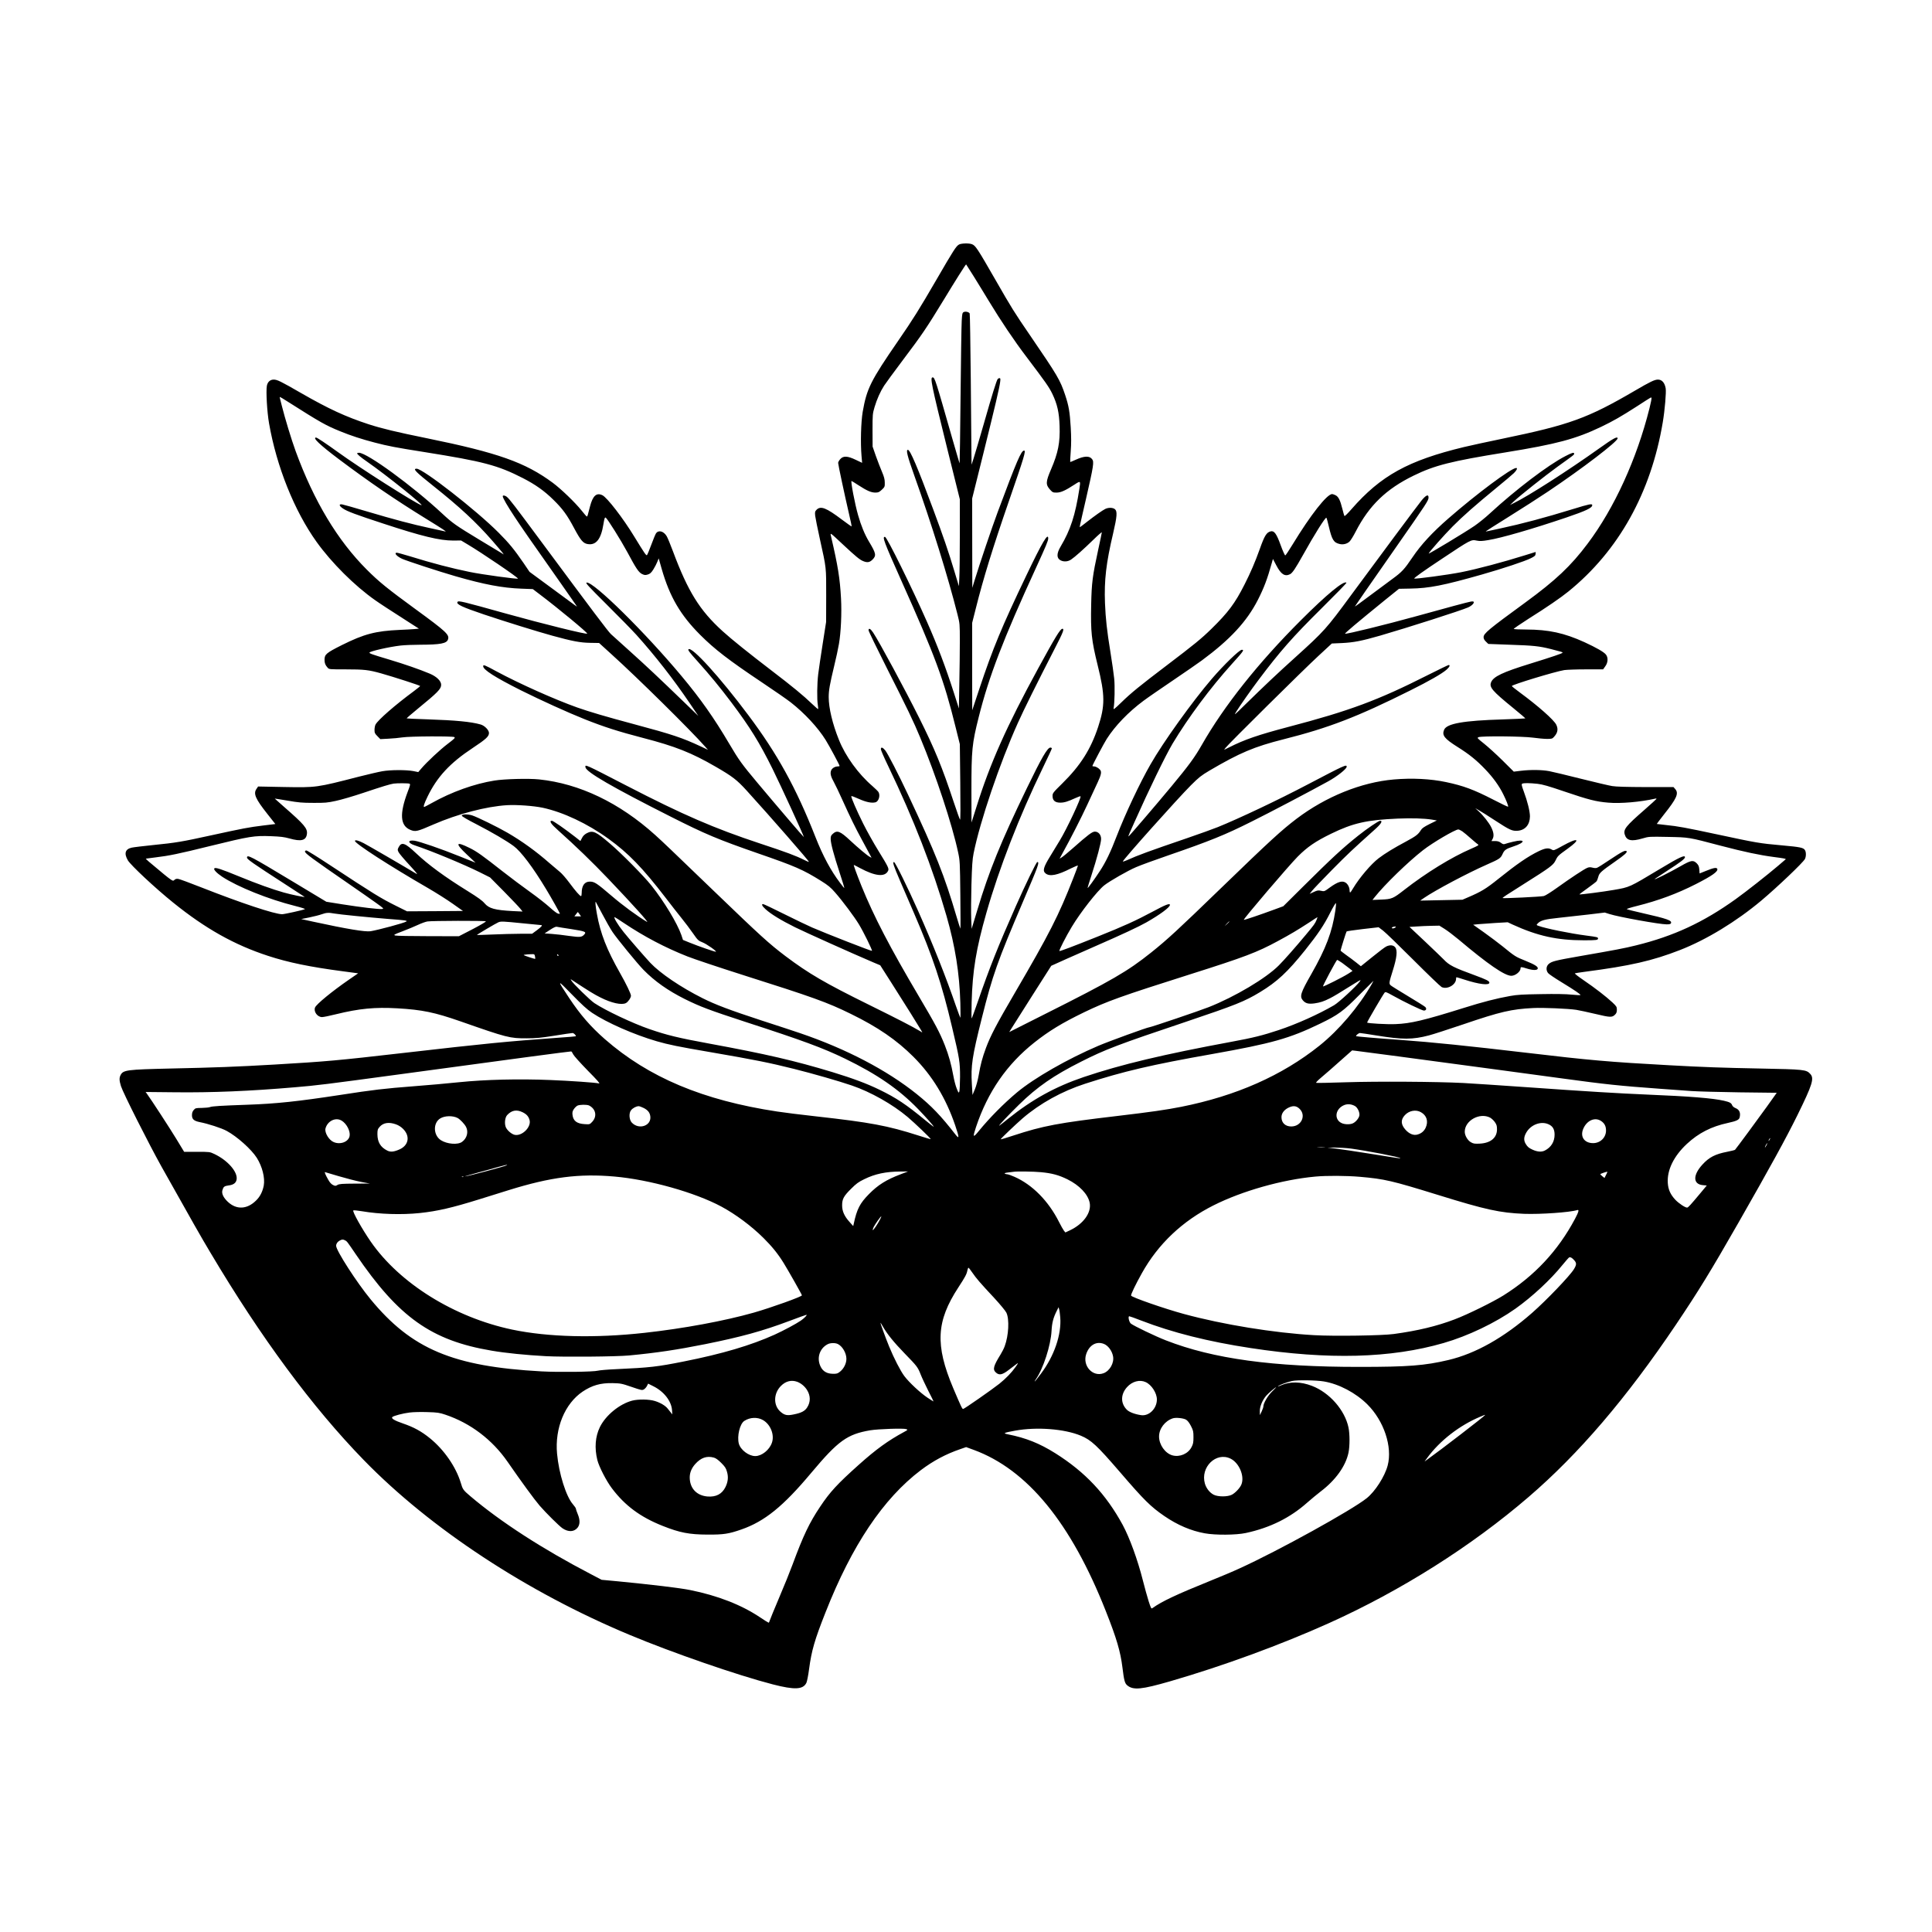 <?xml version="1.0" encoding="UTF-8" standalone="yes"?>
<svg version="1.0" xmlns="http://www.w3.org/2000/svg" width="2000pt" height="2000pt" viewBox="0 0 2667 2667" preserveAspectRatio="xMidYMid meet">
  <g transform="translate(0,2667) scale(0.1,-0.1)" fill="#000000" stroke="none">
    <path d="M13238 23294 c-38 -20 -77 -81 -307 -478 -244 -420 -325 -550 -536
-856 -376 -546 -430 -654 -486 -975 -24 -141 -32 -430 -16 -612 l8 -92 -87 41
c-114 55 -173 58 -215 10 -16 -18 -29 -41 -29 -52 0 -24 91 -449 149 -699 23
-96 39 -176 37 -178 -2 -2 -63 41 -135 95 -215 162 -291 192 -348 136 -23 -24
-25 -31 -20 -84 4 -31 33 -178 66 -326 90 -407 86 -375 86 -779 l-1 -360 -47
-300 c-26 -165 -54 -354 -62 -420 -16 -129 -19 -349 -5 -430 4 -27 6 -52 4
-54 -2 -3 -41 32 -87 75 -110 107 -275 243 -552 454 -316 242 -550 429 -680
547 -317 288 -478 547 -687 1107 -33 89 -71 180 -84 203 -42 72 -115 91 -149
39 -8 -12 -37 -81 -64 -155 -27 -73 -54 -138 -60 -144 -10 -10 -35 26 -176
257 -152 250 -375 540 -440 570 -81 39 -132 -8 -170 -154 -33 -130 -36 -140
-44 -140 -4 0 -37 37 -73 83 -89 111 -282 297 -398 383 -380 281 -756 414
-1735 614 -423 86 -626 135 -805 193 -318 104 -554 213 -935 432 -283 163
-328 185 -378 185 -47 0 -83 -32 -93 -85 -14 -74 3 -365 30 -518 104 -598 350
-1210 656 -1637 207 -289 527 -608 810 -806 76 -53 164 -111 509 -332 l94 -60
-64 -6 c-35 -3 -125 -8 -199 -11 -336 -15 -494 -57 -801 -210 -215 -108 -239
-128 -239 -203 0 -47 11 -74 43 -109 20 -23 25 -23 246 -23 260 0 319 -7 491
-55 177 -50 540 -167 540 -175 0 -3 -39 -35 -87 -71 -259 -191 -496 -398 -529
-461 -8 -15 -14 -48 -14 -74 0 -41 5 -51 40 -86 l40 -41 113 6 c61 3 148 11
192 18 101 16 692 19 717 4 15 -9 1 -23 -90 -92 -106 -80 -292 -254 -368 -344
l-40 -47 -69 14 c-97 18 -311 18 -426 -2 -52 -9 -197 -43 -324 -75 -590 -152
-586 -151 -1036 -143 l-356 7 -21 -31 c-48 -67 -17 -138 150 -349 l109 -138
-173 -21 c-195 -24 -263 -37 -713 -135 -400 -88 -489 -103 -800 -134 -137 -14
-271 -30 -297 -36 -90 -20 -108 -80 -53 -175 40 -68 379 -385 625 -583 444
-359 845 -584 1311 -736 278 -91 578 -153 1034 -213 l209 -28 -125 -86 c-235
-162 -453 -341 -470 -386 -22 -57 33 -132 97 -132 18 0 104 17 191 39 323 79
535 100 850 82 342 -20 512 -55 873 -181 639 -224 678 -234 910 -233 129 0
193 6 384 36 126 21 238 37 250 37 18 0 53 -36 44 -45 -2 -2 -104 -11 -228
-19 -734 -53 -1011 -80 -2150 -211 -916 -105 -1060 -118 -1775 -160 -537 -31
-832 -42 -1440 -55 -604 -14 -654 -20 -690 -90 -20 -39 -19 -75 5 -153 29 -93
382 -793 560 -1112 430 -766 545 -970 674 -1185 698 -1175 1408 -2135 2117
-2864 920 -946 2256 -1825 3675 -2416 589 -246 1486 -556 1974 -682 300 -77
416 -72 462 22 9 19 26 105 37 190 34 254 76 401 226 780 365 928 798 1573
1317 1966 171 129 345 222 547 291 l78 27 104 -38 c741 -272 1344 -1008 1825
-2228 149 -377 201 -554 229 -778 22 -180 32 -216 66 -245 83 -69 197 -58 592
56 729 211 1531 505 2197 805 990 446 1962 1060 2750 1738 695 597 1351 1364
2036 2381 311 463 473 726 862 1406 444 777 658 1168 814 1484 207 421 235
509 178 570 -56 60 -78 63 -695 75 -522 10 -775 19 -1250 45 -826 45 -1108 70
-1960 171 -816 96 -1321 148 -1755 179 -315 22 -604 47 -609 51 -9 9 34 44 53
44 12 0 117 -16 234 -35 354 -57 491 -57 717 2 55 14 268 83 475 153 513 175
666 210 965 225 136 7 483 -8 595 -25 36 -5 153 -31 261 -56 210 -50 233 -51
275 -9 18 18 24 35 24 67 0 39 -5 47 -61 100 -87 81 -242 201 -398 307 -78 53
-128 93 -120 95 8 3 68 12 134 21 628 82 936 152 1315 300 365 142 778 393
1125 684 223 188 573 521 601 573 18 35 18 98 -1 125 -22 32 -65 41 -311 63
-322 29 -348 34 -909 154 -426 91 -534 111 -695 127 -69 7 -127 14 -129 15 -1
1 44 61 100 132 174 218 206 289 156 348 l-25 29 -384 0 c-264 1 -408 5 -463
14 -44 7 -238 53 -431 101 -194 49 -391 96 -438 105 -103 19 -255 21 -390 5
l-99 -12 -156 155 c-86 85 -201 189 -255 232 -95 76 -98 79 -75 89 41 18 610
13 754 -7 65 -9 151 -17 190 -17 65 0 74 2 97 28 51 55 61 106 32 167 -31 66
-252 261 -501 444 -62 46 -113 86 -113 91 0 18 599 200 724 220 34 5 168 10
298 10 l238 0 30 42 c38 51 42 121 9 162 -28 36 -133 96 -296 171 -281 128
-495 174 -805 175 -92 0 -169 4 -172 8 -2 4 91 68 207 142 247 155 441 288
547 374 694 562 1141 1364 1304 2338 28 167 49 414 40 467 -14 79 -52 121
-107 121 -46 0 -108 -30 -318 -153 -652 -381 -901 -471 -1824 -662 -203 -42
-444 -94 -535 -116 -771 -186 -1148 -394 -1553 -857 -49 -57 -93 -100 -97 -95
-4 4 -17 49 -29 98 -30 121 -54 169 -95 189 -19 9 -39 16 -46 16 -72 0 -299
-290 -545 -694 -50 -82 -96 -151 -102 -153 -6 -2 -34 59 -63 139 -58 161 -90
205 -139 193 -57 -14 -85 -59 -151 -246 -64 -178 -126 -323 -210 -488 -131
-259 -225 -385 -457 -612 -139 -136 -233 -213 -623 -509 -360 -273 -489 -378
-619 -505 -99 -96 -113 -106 -108 -80 14 67 19 305 8 409 -6 61 -29 222 -51
358 -50 308 -67 465 -76 683 -12 315 15 551 113 965 54 232 59 303 24 331 -29
24 -90 25 -134 3 -41 -21 -139 -90 -247 -174 -47 -37 -90 -70 -96 -73 -14 -8
-20 -39 76 378 108 471 115 519 86 557 -36 48 -109 45 -225 -8 -41 -19 -76
-33 -77 -31 -2 2 1 67 7 146 8 105 8 193 0 333 -13 214 -27 296 -77 446 -70
208 -102 263 -484 822 -216 315 -254 376 -481 772 -248 432 -273 469 -322 487
-41 16 -147 13 -179 -5z m205 -441 c57 -93 151 -244 207 -338 164 -271 354
-554 521 -773 264 -349 310 -414 356 -509 68 -142 94 -257 100 -443 8 -229
-20 -371 -118 -599 -74 -172 -76 -211 -13 -281 34 -37 40 -40 89 -40 59 0 121
28 250 112 82 54 83 52 65 -61 -57 -366 -122 -565 -259 -796 -57 -96 -57 -161
0 -190 44 -23 101 -19 145 11 55 37 170 140 307 273 64 63 117 109 117 102 0
-6 -23 -116 -51 -244 -77 -355 -90 -452 -96 -754 -8 -376 4 -490 90 -838 102
-411 103 -555 6 -850 -102 -309 -244 -533 -496 -781 -129 -127 -133 -133 -133
-173 0 -61 35 -91 105 -91 57 0 103 14 208 62 37 17 70 29 73 26 15 -16 -191
-455 -288 -613 -30 -49 -90 -147 -132 -217 -93 -151 -106 -201 -61 -236 57
-45 163 -24 346 69 55 27 99 45 99 40 0 -6 -29 -83 -64 -173 -202 -517 -327
-763 -806 -1583 -256 -438 -337 -594 -399 -760 -51 -138 -75 -228 -101 -379
-13 -72 -34 -150 -53 -195 l-32 -76 -9 150 c-15 252 3 376 138 913 149 594
213 774 569 1608 215 503 230 544 196 544 -13 0 -163 -309 -294 -605 -244
-550 -365 -853 -531 -1334 -41 -118 -77 -217 -81 -220 -3 -3 -3 98 0 224 12
435 62 738 204 1235 177 619 452 1327 779 2001 68 141 124 261 124 267 0 7 -9
12 -20 12 -40 0 -120 -137 -326 -563 -357 -737 -522 -1143 -683 -1681 l-78
-258 -6 138 c-3 77 -2 288 3 469 8 268 13 350 30 435 88 440 361 1245 611
1800 79 177 262 545 512 1032 114 221 132 268 103 268 -29 0 -98 -114 -336
-550 -436 -800 -662 -1307 -851 -1910 l-68 -215 -1 441 c0 565 8 646 101 1016
140 559 339 1077 793 2065 137 299 166 369 166 400 0 87 -83 -53 -300 -507
-341 -713 -464 -1009 -651 -1570 l-98 -295 -1 603 0 603 51 202 c102 408 233
834 459 1487 208 601 235 690 207 690 -40 0 -99 -138 -363 -845 -84 -226 -247
-708 -323 -955 l-29 -95 -1 617 -1 616 154 619 c162 652 224 914 233 994 5 40
3 49 -9 49 -9 0 -20 -6 -25 -12 -17 -21 -76 -212 -192 -618 -61 -212 -124
-425 -140 -475 l-29 -90 -2 150 c-1 83 -5 548 -9 1035 -5 487 -11 893 -15 902
-10 21 -59 33 -84 19 -17 -9 -21 -25 -26 -123 -4 -62 -11 -529 -16 -1037 -5
-508 -11 -925 -13 -927 -1 -2 -49 160 -106 359 -227 795 -237 827 -266 827
-38 0 -20 -90 200 -979 l175 -704 0 -486 c0 -267 -3 -537 -7 -599 l-6 -114
-63 209 c-78 261 -156 488 -294 858 -215 578 -316 815 -347 815 -29 0 -8 -83
85 -345 243 -680 471 -1415 601 -1932 30 -119 31 -127 31 -361 0 -131 -3 -395
-7 -585 l-6 -347 -68 213 c-113 352 -226 652 -372 982 -206 468 -552 1168
-579 1173 -44 8 -16 -66 225 -605 466 -1040 587 -1367 747 -2015 l60 -241 6
-526 c4 -351 3 -523 -3 -516 -6 6 -45 116 -88 245 -159 481 -261 729 -476
1160 -201 402 -548 1044 -636 1178 -36 54 -63 67 -63 31 0 -12 114 -247 253
-523 283 -559 368 -735 461 -960 216 -518 441 -1201 522 -1581 25 -116 26
-135 31 -590 3 -258 3 -468 1 -465 -3 3 -27 77 -53 165 -167 567 -288 873
-670 1685 -130 277 -282 572 -316 613 -35 42 -59 48 -59 14 0 -12 45 -117 101
-232 354 -737 614 -1407 805 -2069 120 -418 179 -790 191 -1201 3 -115 3 -208
0 -205 -3 3 -29 73 -58 155 -137 399 -317 853 -526 1323 -145 325 -312 665
-330 670 -27 8 -10 -44 83 -260 53 -123 139 -322 191 -443 260 -602 385 -976
527 -1580 103 -434 109 -477 109 -680 -1 -99 -5 -191 -10 -204 -9 -22 -12 -19
-36 42 -15 36 -36 117 -47 179 -28 154 -63 281 -117 418 -70 177 -128 286
-358 675 -399 675 -621 1101 -793 1525 -65 162 -112 290 -105 290 3 0 42 -20
86 -44 209 -112 342 -126 386 -39 16 31 5 54 -133 278 -65 105 -159 273 -210
375 -91 183 -170 365 -164 380 2 4 48 -13 103 -38 100 -45 177 -61 229 -48 46
11 71 94 43 142 -7 11 -44 48 -82 81 -195 167 -374 413 -464 640 -89 220 -141
440 -141 589 0 95 15 178 76 432 25 101 54 237 65 301 28 162 40 427 29 629
-15 278 -43 450 -135 845 -16 71 -30 79 165 -103 176 -164 226 -205 273 -225
59 -25 92 -20 132 20 55 56 49 85 -50 250 -58 97 -108 218 -149 362 -44 151
-105 473 -91 473 3 0 45 -25 93 -57 120 -78 178 -103 235 -103 42 0 53 5 90
39 40 38 42 42 41 98 0 44 -9 80 -38 148 -22 50 -59 149 -85 220 l-45 130 -1
225 c0 219 1 228 28 320 33 110 78 212 132 296 21 32 138 193 261 356 267 354
326 442 564 832 152 251 300 486 307 486 0 0 48 -75 106 -167z m-9475 -1725
c460 -292 528 -330 727 -411 148 -61 300 -110 480 -157 186 -48 277 -66 681
-130 816 -130 1015 -182 1364 -361 168 -86 296 -176 420 -299 126 -123 191
-212 285 -390 89 -167 124 -209 185 -220 117 -21 187 65 220 275 13 79 19 97
32 89 24 -15 210 -313 297 -474 123 -230 157 -280 204 -304 34 -16 44 -17 79
-7 31 10 47 23 77 70 20 32 45 80 55 106 l19 47 42 -148 c110 -381 257 -634
531 -908 199 -199 392 -348 854 -657 168 -112 345 -235 395 -274 192 -150 376
-349 482 -519 54 -87 193 -346 193 -359 0 -4 -11 -7 -25 -7 -40 0 -82 -26 -93
-59 -14 -39 -3 -82 41 -161 20 -36 69 -139 110 -230 123 -271 179 -386 279
-570 52 -96 103 -190 112 -208 l17 -33 -28 15 c-31 16 -159 123 -266 223 -139
130 -180 146 -238 95 -28 -25 -32 -35 -32 -74 1 -62 41 -213 123 -463 38 -115
67 -211 65 -213 -2 -2 -28 29 -58 70 -130 172 -237 372 -340 633 -267 679
-525 1147 -927 1683 -393 526 -782 953 -826 909 -11 -10 16 -45 127 -168 167
-186 305 -353 464 -564 258 -343 389 -555 570 -920 106 -214 438 -936 432
-941 -3 -3 -390 450 -642 751 -217 259 -255 312 -390 541 -207 351 -394 617
-653 927 -504 605 -1220 1311 -1314 1295 -20 -4 23 -50 278 -304 166 -164 350
-353 410 -419 256 -285 509 -608 733 -939 l121 -179 -180 174 c-367 355 -541
518 -760 715 -124 111 -243 219 -266 240 -41 39 -247 312 -949 1259 -378 510
-450 605 -489 637 -23 19 -56 24 -56 8 0 -24 65 -136 168 -291 100 -151 201
-297 653 -939 91 -129 174 -248 185 -265 l19 -30 -49 35 c-27 19 -174 127
-327 241 l-279 205 -82 121 c-127 185 -201 276 -343 418 -308 310 -1046 885
-1134 885 -56 0 -17 -41 224 -233 371 -295 597 -504 827 -768 66 -76 127 -148
136 -160 l16 -23 -34 21 c-19 11 -152 92 -295 178 -334 202 -377 232 -521 366
-408 380 -1036 839 -1149 839 -14 0 -25 -4 -25 -8 0 -13 50 -55 140 -117 254
-176 807 -619 745 -598 -88 30 -851 515 -1150 732 -162 117 -288 201 -302 201
-54 0 52 -101 315 -299 424 -318 780 -561 1202 -821 240 -148 295 -184 265
-176 -11 3 -105 23 -210 46 -243 52 -493 118 -873 231 -167 50 -319 93 -338
96 -50 8 -45 -19 11 -57 56 -38 174 -83 563 -210 526 -173 771 -232 957 -232
l110 1 90 -54 c188 -111 695 -455 695 -472 0 -11 -495 56 -668 92 -245 50
-518 121 -820 215 -90 27 -172 50 -183 50 -46 0 -2 -51 74 -85 74 -32 511
-175 733 -239 399 -115 649 -162 909 -172 l160 -6 100 -76 c249 -188 661 -529
651 -539 -13 -13 -611 135 -1121 277 -609 170 -657 182 -670 160 -19 -31 63
-70 365 -172 292 -98 729 -234 947 -294 273 -75 383 -96 520 -98 l123 -2 177
-161 c349 -315 1085 -1041 1288 -1271 l38 -43 -99 47 c-255 119 -391 165 -914
305 -407 109 -625 174 -790 232 -310 110 -800 329 -1116 499 -166 90 -184 97
-184 71 0 -49 166 -154 520 -332 277 -138 649 -307 880 -399 266 -106 466
-170 804 -258 448 -116 672 -205 1007 -399 230 -133 292 -181 425 -327 338
-372 867 -978 860 -985 -2 -3 -31 9 -64 26 -116 58 -240 105 -607 226 -635
210 -1069 398 -1845 799 -585 302 -575 298 -568 254 9 -65 371 -275 1178 -682
479 -242 651 -314 1206 -507 514 -178 618 -223 868 -379 98 -61 133 -90 194
-160 102 -116 267 -337 329 -440 65 -107 188 -358 180 -366 -6 -6 -631 238
-827 323 -58 25 -230 108 -383 184 -153 77 -285 139 -293 139 -26 0 -14 -27
32 -69 73 -68 216 -155 409 -251 155 -76 794 -363 1083 -486 l93 -39 153 -240
c174 -272 396 -628 416 -664 l12 -24 -33 20 c-105 63 -293 160 -704 363 -608
300 -829 429 -1150 670 -230 174 -345 279 -990 900 -624 601 -695 669 -810
773 -494 446 -1046 710 -1604 768 -143 15 -480 6 -615 -16 -278 -44 -595 -158
-867 -311 -54 -30 -100 -54 -103 -54 -15 0 -2 44 44 139 132 275 311 468 626
676 184 122 224 159 224 207 0 40 -61 102 -115 117 -133 38 -345 58 -732 71
-157 5 -287 11 -289 13 -3 2 66 62 153 133 274 224 323 273 323 331 0 53 -63
114 -158 154 -141 59 -345 130 -562 195 -238 71 -270 83 -270 95 0 18 278 81
432 98 54 6 175 11 270 11 277 1 363 17 382 72 23 66 -21 107 -454 423 -382
279 -499 374 -665 540 -405 404 -731 947 -983 1635 -59 161 -149 458 -192 630
-11 47 -23 93 -26 103 -3 9 -3 17 1 17 3 0 50 -28 103 -62z m18802 -94 c-175
-700 -486 -1380 -854 -1869 -231 -308 -439 -504 -857 -810 -511 -373 -579
-429 -579 -481 0 -21 10 -40 33 -62 l32 -31 296 -11 c332 -11 405 -19 569 -60
155 -40 160 -41 160 -50 0 -9 -141 -57 -445 -151 -379 -117 -509 -178 -541
-256 -29 -69 14 -120 304 -356 95 -77 170 -142 168 -144 -2 -2 -143 -8 -312
-14 -541 -16 -773 -57 -809 -143 -32 -77 3 -122 187 -238 158 -99 259 -180
381 -308 108 -112 192 -229 249 -345 43 -86 73 -164 66 -171 -3 -3 -93 40
-199 95 -276 142 -417 194 -658 245 -211 45 -470 58 -721 36 -449 -39 -936
-236 -1340 -541 -209 -159 -366 -302 -1050 -964 -589 -570 -733 -703 -958
-883 -328 -262 -536 -383 -1484 -859 l-476 -240 25 41 c14 23 145 229 290 458
l265 416 211 95 c117 52 302 134 412 182 344 150 582 261 688 321 188 107 327
209 327 242 0 27 -59 4 -239 -93 -232 -124 -394 -198 -756 -343 -360 -144
-525 -206 -531 -200 -7 8 92 203 172 335 121 201 353 497 448 572 75 59 328
204 440 251 62 27 259 99 437 160 585 202 786 283 1159 470 240 119 822 425
1053 553 127 70 257 173 257 203 0 35 -27 23 -540 -246 -403 -212 -946 -469
-1240 -588 -69 -27 -258 -96 -420 -151 -538 -184 -680 -236 -832 -305 -32 -14
-58 -22 -58 -18 0 22 756 868 940 1052 110 110 141 134 255 202 419 246 617
330 1025 433 623 157 1020 310 1748 674 259 129 434 229 500 286 41 36 55 65
30 65 -7 0 -137 -63 -288 -139 -686 -347 -1077 -493 -1923 -715 -420 -111
-607 -175 -820 -283 l-69 -34 20 28 c34 47 1073 1076 1277 1264 l190 176 138
6 c166 8 276 30 530 103 379 110 1113 345 1213 389 51 23 88 60 77 78 -3 5
-22 6 -42 2 -37 -6 -335 -86 -741 -199 -438 -121 -969 -251 -992 -244 -10 4
169 154 555 468 l189 152 156 3 c259 4 458 43 992 195 284 81 589 182 670 223
54 26 66 37 68 60 2 15 2 27 -1 27 -2 0 -67 -20 -145 -45 -303 -95 -660 -190
-882 -234 -181 -36 -637 -97 -647 -87 -7 7 118 97 382 272 401 267 403 268
482 251 41 -8 73 -7 156 7 182 29 612 154 1076 311 276 94 361 134 361 172 0
23 -43 15 -262 -53 -398 -122 -701 -203 -1008 -269 -91 -19 -173 -37 -182 -39
-10 -2 -18 -3 -18 -1 0 2 143 93 318 202 174 108 418 265 542 348 474 318 960
689 960 734 0 32 -63 -2 -250 -136 -426 -304 -985 -663 -1185 -759 l-50 -25
55 52 c89 83 422 347 600 476 234 168 230 165 230 180 0 22 -29 15 -122 -34
-238 -122 -687 -464 -1043 -792 -60 -56 -155 -132 -210 -170 -130 -89 -638
-395 -633 -382 8 24 214 256 333 376 141 142 314 294 610 537 105 85 209 174
233 197 40 39 54 71 32 71 -67 0 -545 -356 -935 -696 -224 -195 -380 -364
-497 -538 -112 -166 -146 -202 -276 -297 -70 -51 -216 -160 -326 -242 -109
-82 -195 -144 -192 -138 18 29 193 281 556 801 436 625 460 661 460 702 0 49
-34 35 -95 -39 -56 -69 -603 -804 -970 -1303 -346 -471 -375 -503 -771 -861
-255 -230 -421 -387 -693 -653 -153 -151 -161 -157 -126 -101 54 87 205 302
309 440 296 394 468 590 869 987 193 191 348 350 344 354 -34 35 -271 -160
-627 -516 -592 -591 -1062 -1183 -1371 -1725 -98 -172 -180 -283 -418 -570
-219 -264 -577 -681 -591 -690 -6 -4 1 20 16 52 14 32 43 96 64 143 201 451
428 918 527 1085 217 361 520 769 819 1100 162 179 173 195 136 195 -33 0
-251 -211 -413 -400 -271 -316 -671 -874 -846 -1180 -147 -255 -349 -685 -465
-985 -89 -232 -152 -362 -234 -488 -76 -116 -165 -239 -170 -235 -2 2 21 78
51 169 77 237 135 455 135 508 0 58 -37 101 -86 101 -37 0 -95 -44 -303 -228
-68 -60 -137 -117 -154 -127 l-30 -18 32 59 c124 224 268 507 351 687 54 117
118 256 144 310 47 101 55 142 33 169 -20 25 -60 48 -84 48 -13 0 -23 3 -23 7
0 11 161 316 198 373 115 180 297 370 507 526 60 45 245 172 409 283 164 111
342 234 395 273 393 290 622 538 775 837 84 165 131 289 191 505 l17 60 47
-89 c64 -123 118 -158 190 -121 33 18 73 77 176 261 156 281 313 531 325 518
4 -4 20 -60 34 -123 43 -183 67 -221 151 -240 48 -11 102 3 135 35 15 15 54
77 85 138 185 359 420 587 800 772 291 142 516 199 1266 320 709 115 971 185
1326 355 162 78 274 142 493 283 213 138 194 127 198 111 2 -8 -11 -71 -28
-140z m-17118 -5182 c14 -6 12 -19 -24 -112 -115 -305 -104 -467 35 -525 72
-30 94 -25 321 74 334 145 729 249 1016 266 132 8 366 -9 490 -35 282 -60 622
-220 910 -429 276 -200 469 -399 790 -816 67 -88 164 -212 215 -275 51 -63
124 -160 162 -215 65 -93 73 -101 127 -122 58 -22 205 -125 188 -131 -11 -3
-241 76 -363 126 l-91 37 -22 67 c-57 163 -239 465 -413 683 -101 128 -420
451 -574 581 -195 167 -236 185 -319 142 -31 -17 -52 -37 -66 -66 l-22 -42
-68 54 c-152 118 -307 226 -326 226 -41 0 -13 -44 82 -128 246 -220 471 -437
699 -676 342 -359 573 -616 531 -591 -133 79 -337 229 -488 359 -206 176 -236
196 -300 196 -72 0 -112 -55 -112 -157 0 -24 -4 -43 -9 -43 -16 0 -75 68 -162
185 -45 61 -103 127 -128 147 -25 20 -93 78 -151 128 -180 158 -375 299 -575
415 -136 79 -418 217 -487 239 -66 20 -143 19 -143 -4 0 -9 78 -55 200 -117
220 -114 414 -227 517 -303 100 -74 265 -292 445 -591 69 -113 193 -334 193
-342 0 -2 -11 -2 -26 1 -14 2 -65 41 -114 86 -49 45 -171 141 -272 213 -101
72 -272 200 -379 284 -279 219 -355 274 -457 324 -193 96 -204 66 -34 -94
l117 -110 -225 90 c-252 102 -552 205 -620 214 -97 12 -92 -33 7 -65 224 -74
675 -261 898 -372 l140 -70 193 -195 c106 -108 207 -214 224 -236 l32 -40
-129 6 c-253 13 -335 36 -396 108 -30 36 -90 80 -232 168 -321 199 -543 362
-719 528 -145 137 -194 154 -233 81 -18 -35 -19 -38 -3 -71 9 -19 77 -99 150
-178 88 -95 121 -136 98 -122 -165 100 -670 393 -730 424 -71 37 -120 49 -120
31 0 -36 475 -343 1010 -652 107 -62 259 -158 338 -214 l143 -101 -386 -3
-386 -2 -147 73 c-219 109 -311 166 -925 570 -165 109 -307 197 -318 197 -10
0 -19 -6 -19 -14 0 -26 82 -86 640 -471 118 -81 269 -187 335 -234 116 -83
119 -86 87 -89 -47 -5 -281 23 -542 64 l-225 36 -470 283 c-580 349 -625 373
-625 326 0 -22 81 -79 510 -356 151 -98 279 -181 284 -185 10 -10 -183 30
-288 60 -150 42 -373 122 -611 220 -256 105 -330 129 -346 113 -15 -15 32 -65
109 -116 213 -140 641 -312 1006 -403 87 -22 143 -40 135 -44 -21 -12 -283
-70 -314 -70 -103 0 -566 154 -1115 370 -156 62 -299 114 -317 117 -24 4 -39
1 -53 -12 -19 -17 -21 -17 -57 7 -33 22 -104 80 -296 242 -26 22 -45 41 -44
43 2 1 64 9 138 18 179 21 316 49 744 155 559 137 611 146 850 137 128 -5 178
-11 250 -31 162 -46 230 -29 242 61 10 77 -35 130 -319 378 -69 61 -125 111
-125 111 1 1 81 -12 177 -28 148 -26 203 -31 355 -31 160 -1 195 2 310 27 72
15 243 65 380 111 268 90 372 121 420 128 50 7 199 6 217 -1z m15573 -2 c70
-8 153 -32 370 -106 335 -114 438 -140 606 -154 170 -15 441 9 647 55 15 4 21
2 17 -5 -4 -6 -77 -72 -163 -148 -259 -226 -295 -271 -273 -343 25 -83 92 -98
245 -53 88 26 90 26 350 21 296 -6 280 -3 731 -122 325 -85 533 -129 730 -155
148 -19 175 -25 164 -33 -2 -2 -49 -42 -104 -89 -153 -130 -435 -352 -585
-460 -448 -321 -855 -510 -1375 -638 -165 -41 -283 -63 -783 -150 -331 -58
-379 -70 -422 -106 -37 -31 -41 -87 -10 -126 10 -14 95 -71 187 -127 180 -110
268 -169 260 -178 -3 -2 -57 1 -121 7 -76 8 -222 11 -424 7 -255 -4 -327 -8
-427 -26 -185 -33 -377 -82 -640 -165 -549 -172 -732 -215 -940 -223 -120 -5
-381 10 -393 21 -4 5 224 395 243 415 11 11 28 5 106 -39 153 -86 409 -210
435 -210 32 0 42 27 18 50 -10 10 -118 77 -239 150 -121 73 -228 139 -237 148
-26 22 -23 41 28 202 57 181 68 281 34 323 -25 32 -72 36 -123 12 -18 -8 -104
-73 -191 -144 l-160 -129 -65 52 c-36 29 -100 76 -141 105 -41 29 -74 56 -74
59 5 27 77 258 83 264 3 4 104 19 224 33 l218 25 62 -47 c34 -26 222 -208 418
-404 196 -196 371 -364 389 -374 76 -39 200 30 200 113 0 12 3 22 7 22 3 0 54
-15 112 -34 197 -64 341 -81 341 -41 0 23 -38 42 -206 104 -285 104 -350 137
-424 216 -19 20 -134 130 -254 244 l-219 206 99 6 c54 4 147 8 206 9 l108 2
72 -45 c40 -25 127 -91 193 -146 404 -341 637 -501 728 -501 55 0 127 58 127
101 0 24 10 24 88 -1 80 -25 140 -26 149 -3 10 27 -35 56 -173 112 -133 53
-142 59 -315 200 -57 46 -171 131 -253 190 l-150 106 65 7 c35 3 142 11 238
17 l174 10 66 -31 c345 -158 615 -218 986 -218 170 0 195 3 195 25 0 18 -14
21 -160 40 -220 28 -573 100 -664 135 -28 10 -28 11 -11 30 40 44 96 60 291
80 104 11 290 32 413 46 l224 27 66 -21 c125 -40 692 -142 787 -142 40 0 56 4
61 16 15 38 -49 61 -397 140 -113 25 -209 50 -213 54 -5 4 58 24 140 44 296
74 552 169 812 301 224 114 311 175 297 211 -9 23 -52 15 -159 -29 l-85 -34
-4 54 c-4 44 -11 60 -36 86 -49 48 -78 43 -223 -40 -161 -92 -384 -203 -354
-175 6 5 82 55 170 112 182 117 245 165 245 187 0 35 -78 -1 -342 -160 -433
-260 -418 -253 -642 -292 -143 -25 -467 -67 -473 -61 -2 1 48 39 110 83 62 45
119 88 126 97 7 8 18 37 25 63 13 52 37 74 233 211 128 89 171 128 157 142
-17 18 -63 -6 -233 -119 -83 -56 -162 -106 -175 -110 -13 -6 -38 -5 -63 2 -31
8 -48 7 -72 -3 -43 -17 -236 -145 -414 -273 -81 -58 -164 -111 -185 -116 -38
-10 -561 -35 -569 -28 -5 5 41 36 302 200 348 219 396 255 425 313 34 70 35
71 171 169 189 136 147 160 -71 39 -121 -67 -122 -67 -150 -51 -44 26 -89 20
-177 -22 -151 -73 -302 -177 -564 -387 -166 -133 -232 -173 -412 -250 l-79
-34 -292 -6 -291 -6 50 35 c156 107 600 343 870 462 175 77 190 87 217 146 24
55 48 72 148 104 172 56 172 108 -1 66 -46 -11 -96 -24 -110 -30 -22 -8 -32
-6 -60 15 -24 18 -46 24 -81 24 l-49 0 17 32 c20 39 13 92 -22 161 -31 62
-111 163 -172 218 l-47 43 50 -29 c28 -15 126 -77 219 -138 210 -137 241 -150
316 -145 105 8 169 84 170 199 0 68 -35 210 -85 343 -29 79 -34 100 -23 107
18 12 104 11 213 -1z m-1460 -494 l70 -12 -100 -49 c-77 -39 -105 -58 -121
-85 -37 -59 -67 -82 -200 -154 -176 -94 -295 -167 -383 -234 -104 -79 -266
-270 -352 -414 -18 -32 -37 -58 -41 -58 -5 0 -8 14 -8 30 0 38 -23 84 -52 104
-48 34 -110 15 -223 -67 -73 -54 -75 -54 -118 -44 -39 9 -51 7 -101 -16 l-57
-26 33 42 c18 23 141 152 273 286 217 220 293 291 590 557 90 80 117 124 77
124 -21 0 -182 -109 -302 -205 -217 -173 -362 -307 -770 -712 l-265 -263 -125
-46 c-195 -72 -411 -145 -420 -142 -14 5 624 752 745 874 134 134 243 209 460
315 304 148 491 190 920 209 200 8 364 3 470 -14z m421 -162 c21 -15 75 -59
119 -99 44 -39 88 -76 98 -82 16 -8 0 -18 -92 -58 -274 -118 -626 -335 -926
-569 -154 -120 -171 -128 -318 -134 l-121 -5 31 39 c139 175 461 487 666 647
134 105 443 286 488 287 9 0 34 -12 55 -26z m-11870 -1145 c47 -90 110 -200
139 -244 65 -96 341 -434 428 -523 155 -158 335 -285 570 -403 214 -106 340
-153 832 -314 801 -260 1074 -361 1380 -509 443 -215 746 -424 1010 -697 110
-114 215 -233 215 -243 0 -3 -53 37 -117 90 -262 216 -400 308 -628 419 -174
85 -369 158 -650 244 -525 159 -917 250 -1710 396 -420 77 -580 116 -820 199
-230 79 -609 258 -760 359 -60 40 -296 271 -317 310 l-11 21 29 -19 c229 -150
297 -192 384 -235 152 -77 291 -107 350 -77 30 15 70 73 70 102 0 26 -65 162
-152 315 -182 320 -270 545 -318 814 -19 104 -26 175 -15 165 2 -3 43 -79 91
-170z m10118 53 c-45 -299 -128 -520 -334 -882 -146 -255 -161 -304 -115 -359
37 -43 77 -53 161 -42 81 12 127 27 214 71 58 30 109 60 349 210 75 46 82 49
63 23 -48 -67 -290 -291 -357 -330 -219 -127 -513 -259 -765 -343 -212 -71
-356 -107 -645 -160 -949 -176 -1529 -314 -2045 -488 -392 -133 -712 -309
-1044 -576 -65 -53 -121 -96 -123 -96 -12 0 127 147 273 290 252 247 479 404
859 595 332 168 510 236 1443 549 694 234 811 281 1025 410 238 144 381 278
621 577 182 228 264 350 351 524 38 75 72 132 76 128 4 -4 1 -50 -7 -101z
m-10434 -52 l21 -30 -46 0 -46 0 23 30 c12 17 23 30 24 30 2 0 12 -13 24 -30z
m-3389 10 c69 -13 486 -54 744 -75 241 -18 274 -23 254 -36 -32 -21 -385 -116
-494 -134 -74 -11 -327 31 -788 131 l-169 37 114 23 c62 13 138 32 168 43 64
23 96 25 171 11z m4002 -132 c276 -185 570 -340 877 -461 91 -36 435 -151 765
-256 963 -305 1167 -378 1490 -537 373 -182 633 -361 865 -593 259 -259 448
-570 576 -946 58 -171 58 -196 2 -124 -199 256 -329 392 -533 556 -411 330
-973 624 -1610 841 -66 23 -307 102 -535 176 -434 142 -635 218 -810 306 -300
150 -586 344 -722 488 -79 85 -296 334 -371 428 -78 97 -142 204 -122 204 3 0
61 -37 128 -82z m9562 45 c-22 -53 -33 -68 -147 -205 -144 -173 -302 -352
-375 -425 -177 -178 -606 -433 -968 -576 -123 -49 -797 -277 -817 -277 -26 0
-562 -195 -707 -257 -426 -182 -883 -444 -1121 -642 -184 -154 -379 -351 -530
-536 -78 -97 -85 -87 -36 59 162 483 424 863 805 1165 202 160 383 270 686
417 316 152 507 221 1460 523 758 240 927 304 1215 460 171 92 273 153 430
255 63 42 116 76 118 76 1 0 -5 -17 -13 -37z m-11468 -21 c7 -4 -66 -47 -180
-107 l-192 -99 -425 1 c-234 0 -438 4 -454 9 -26 9 -19 13 100 58 71 27 167
67 214 89 47 22 105 43 130 47 60 10 792 12 807 2z m504 -27 c134 -14 250 -25
257 -25 27 0 9 -22 -55 -70 l-68 -50 -165 0 c-91 0 -262 -5 -380 -10 -118 -5
-215 -8 -217 -7 -3 4 268 164 298 176 36 14 63 13 330 -14z m9759 22 c0 -2
-15 -16 -32 -33 l-33 -29 29 33 c28 30 36 37 36 29z m-9081 -103 c185 -29 207
-37 180 -70 -35 -42 -59 -45 -210 -24 -79 12 -187 24 -242 28 l-99 7 73 48
c47 31 80 47 93 44 12 -3 104 -18 205 -33z m11381 31 c0 -2 -9 -9 -20 -15 -24
-13 -50 -2 -29 11 15 9 49 12 49 4z m-11885 -406 c4 -17 5 -32 3 -35 -3 -2
-42 9 -89 25 -79 27 -82 29 -49 33 19 3 56 6 82 6 44 2 47 1 53 -29z m325 10
c0 -6 -4 -7 -10 -4 -5 3 -10 11 -10 16 0 6 5 7 10 4 6 -3 10 -11 10 -16z
m10816 -100 c32 -23 78 -58 102 -77 l43 -35 -59 -38 c-75 -48 -342 -182 -349
-176 -6 7 186 367 196 367 4 0 34 -19 67 -41z m-10353 -690 c203 -136 581
-302 894 -393 164 -47 294 -74 739 -150 599 -103 815 -146 1154 -231 260 -65
616 -167 800 -230 258 -88 560 -258 769 -434 96 -81 325 -300 319 -306 -2 -2
-80 21 -173 51 -421 135 -661 180 -1415 264 -201 22 -439 52 -530 66 -1026
155 -1776 471 -2381 1000 -197 173 -340 338 -493 569 -172 259 -170 262 38 48
142 -146 210 -207 279 -254z m10762 394 c-181 -314 -451 -631 -720 -847 -518
-414 -1151 -694 -1910 -845 -207 -41 -423 -72 -880 -126 -815 -96 -1024 -135
-1438 -271 -93 -31 -171 -54 -173 -51 -5 5 207 206 301 288 242 208 544 375
865 479 529 171 912 261 1755 410 826 147 1064 214 1490 420 248 120 319 172
540 396 105 105 192 192 193 193 2 1 -8 -20 -23 -46z m385 -998 c916 -123
1869 -250 2260 -304 578 -79 776 -100 1340 -141 151 -11 345 -25 430 -31 85
-6 385 -14 666 -18 l511 -6 -139 -195 c-116 -162 -415 -567 -437 -592 -3 -4
-51 -16 -106 -27 -167 -32 -252 -76 -344 -177 -134 -146 -131 -271 5 -284 l55
-5 -90 -108 c-137 -164 -167 -197 -182 -197 -28 0 -115 59 -161 107 -69 74
-99 141 -105 232 -12 178 81 370 263 540 160 149 338 241 568 290 115 25 151
42 160 73 17 65 -2 110 -55 131 -24 10 -42 25 -48 41 -12 31 -33 42 -113 61
-154 35 -469 61 -1058 85 -385 16 -861 45 -1635 100 -385 27 -792 54 -905 60
-372 19 -1193 24 -1620 10 -217 -7 -402 -11 -410 -8 -9 3 18 31 75 79 49 41
163 140 254 222 l166 147 45 -5 c25 -3 299 -39 610 -80z m-11407 30 c11 -22
100 -120 200 -223 129 -130 175 -182 157 -178 -53 12 -397 36 -670 47 -437 18
-897 7 -1260 -30 -162 -17 -446 -42 -630 -56 -403 -31 -557 -49 -1015 -120
-582 -89 -878 -121 -1279 -135 -368 -13 -485 -20 -516 -32 -14 -6 -65 -11
-113 -12 -84 -1 -90 -2 -113 -29 -17 -20 -24 -40 -24 -72 0 -55 28 -79 108
-95 114 -22 299 -82 371 -121 144 -78 341 -254 416 -372 76 -121 115 -277 96
-383 -16 -83 -51 -153 -106 -206 -124 -123 -270 -130 -389 -19 -62 58 -89 115
-76 160 14 49 26 59 86 67 66 8 101 33 110 80 19 104 -120 265 -307 354 -64
30 -65 30 -241 30 l-176 0 -108 178 c-88 145 -349 546 -409 628 l-15 20 402
-4 c514 -6 1040 16 1658 69 310 26 406 38 1485 184 1512 206 2319 313 2330
311 6 -1 18 -20 28 -41z m10788 -711 c39 -20 73 -92 64 -135 -8 -36 -48 -85
-86 -104 -35 -19 -110 -19 -153 -1 -108 45 -100 185 14 244 50 26 106 25 161
-4z m-10568 5 c93 -48 112 -150 42 -225 -34 -36 -35 -36 -102 -32 -110 6 -161
45 -170 129 -4 35 0 51 19 79 13 19 35 40 48 47 31 16 134 17 163 2z m753 -34
c58 -30 84 -63 91 -114 18 -132 -158 -192 -256 -87 -36 39 -42 130 -10 170 24
30 70 55 105 56 11 0 42 -11 70 -25z m9050 -8 c100 -91 30 -247 -111 -247 -82
0 -135 50 -135 128 0 51 33 98 90 128 65 34 112 32 156 -9z m-10719 -52 c53
-27 79 -56 93 -106 27 -95 -101 -224 -203 -205 -45 8 -113 68 -127 112 -18 53
-8 129 21 161 63 68 131 80 216 38z m12398 2 c80 -45 105 -126 66 -213 -22
-48 -59 -80 -112 -95 -54 -17 -116 8 -169 68 -63 72 -66 135 -7 199 58 63 152
81 222 41z m-13298 -80 c36 -20 96 -83 117 -124 35 -70 12 -156 -55 -205 -58
-44 -207 -32 -292 22 -106 67 -112 238 -10 301 61 38 173 41 240 6z m14253 5
c19 -11 49 -38 65 -61 25 -36 30 -52 30 -101 0 -117 -89 -190 -240 -197 -69
-3 -85 -1 -120 19 -46 26 -85 93 -85 145 0 155 206 269 350 195z m-15853 -42
c68 -41 122 -146 109 -212 -15 -80 -127 -123 -219 -84 -66 27 -128 130 -114
188 28 105 141 159 224 108z m17386 -5 c47 -32 67 -72 67 -131 0 -97 -79 -174
-178 -174 -121 0 -182 88 -137 196 49 118 162 167 248 109z m-16636 -46 c38
-14 73 -37 100 -65 98 -101 73 -227 -55 -282 -78 -34 -123 -37 -168 -14 -92
47 -133 116 -134 224 0 61 3 71 31 103 51 58 129 69 226 34z m15910 1 c58 -26
83 -69 83 -143 0 -97 -47 -174 -134 -219 -45 -23 -104 -19 -171 12 -52 24 -68
38 -94 80 -29 49 -27 95 9 157 63 109 203 161 307 113z m3053 -210 c-6 -11
-13 -20 -16 -20 -2 0 0 9 6 20 6 11 13 20 16 20 2 0 0 -9 -6 -20z m-45 -80
c-9 -16 -18 -30 -21 -30 -2 0 2 14 11 30 9 17 18 30 21 30 2 0 -2 -13 -11 -30z
m-6102 -27 c-23 -2 -64 -2 -90 0 -26 2 -7 3 42 3 50 0 71 -1 48 -3z m364 -18
c216 -29 668 -116 683 -132 7 -7 -37 -1 -432 63 -186 30 -391 61 -455 68
l-118 14 102 1 c56 0 155 -6 220 -14z m-11648 -229 c-14 -13 -552 -157 -581
-155 -7 0 68 22 167 49 99 26 227 62 285 79 97 27 140 37 129 27z m5436 -125
c-201 -76 -315 -148 -440 -275 -125 -127 -166 -205 -210 -411 l-7 -30 -49 55
c-73 80 -104 150 -104 230 0 89 21 128 124 230 71 71 102 94 181 132 148 73
297 105 500 106 l105 1 -100 -38z m1934 28 c152 -14 247 -40 367 -99 165 -82
281 -204 306 -321 28 -136 -84 -293 -271 -382 l-64 -30 -20 24 c-10 13 -41 67
-67 119 -146 291 -370 518 -618 626 -42 19 -86 34 -97 34 -11 0 -26 4 -34 9
-10 6 5 11 45 16 32 3 66 8 74 9 36 8 275 5 379 -5z m7801 -38 l-21 -42 -29
23 c-16 13 -29 26 -29 29 -1 6 92 38 97 33 2 -1 -6 -21 -18 -43z m-17495 -17
c102 -30 240 -66 308 -79 l122 -23 -208 -1 c-178 -1 -213 -4 -238 -18 -26 -16
-31 -16 -62 -1 -23 11 -45 35 -66 73 -35 61 -54 105 -45 105 2 0 88 -25 189
-56z m3805 -5 c483 -42 1116 -220 1480 -416 196 -106 409 -264 578 -431 117
-116 200 -218 278 -344 68 -110 254 -439 254 -449 0 -18 -424 -170 -665 -239
-406 -115 -974 -220 -1510 -279 -680 -75 -1329 -59 -1825 45 -800 169 -1552
637 -1952 1214 -122 177 -256 416 -241 431 4 4 58 -1 118 -11 247 -42 550 -51
800 -25 244 26 444 72 826 191 118 36 300 93 404 126 576 179 968 230 1455
187z m10294 -4 c340 -30 436 -52 1076 -250 664 -206 855 -247 1190 -261 226
-8 632 20 733 52 29 9 20 -24 -31 -121 -236 -443 -560 -789 -989 -1058 -146
-91 -495 -263 -673 -330 -247 -94 -510 -157 -840 -202 -158 -22 -825 -32
-1100 -16 -551 31 -1258 146 -1795 292 -270 73 -722 231 -731 254 -6 14 65
160 149 310 226 405 561 721 989 936 398 200 948 355 1403 397 158 15 435 13
619 -3z m-12377 -1 c-3 -3 -12 -4 -19 -1 -8 3 -5 6 6 6 11 1 17 -2 13 -5z
m5752 -586 c-32 -63 -89 -148 -100 -148 -5 0 0 19 12 43 22 43 96 147 105 147
2 0 -5 -19 -17 -42z m-7386 -290 c28 -14 27 -14 149 -193 591 -869 1043 -1190
1875 -1330 191 -33 473 -61 748 -76 247 -13 971 -7 1150 10 379 36 659 78
1050 156 496 100 789 180 1158 319 125 47 233 86 239 86 16 0 -29 -47 -77 -80
-67 -46 -237 -137 -362 -194 -326 -147 -723 -265 -1253 -370 -365 -73 -468
-85 -930 -106 -118 -5 -233 -15 -255 -21 -60 -17 -540 -23 -779 -10 -1224 67
-1795 308 -2361 996 -192 233 -475 673 -475 737 0 29 18 56 48 72 33 19 47 19
75 4z m16972 -279 c30 -36 28 -60 -8 -119 -58 -94 -376 -426 -577 -603 -390
-342 -779 -562 -1156 -651 -325 -77 -556 -95 -1224 -95 -1198 -1 -2021 111
-2675 366 -140 54 -440 198 -483 231 -26 20 -44 102 -23 102 6 0 80 -26 164
-59 430 -166 925 -291 1512 -380 1075 -164 1935 -141 2664 70 339 98 712 277
991 474 232 165 487 402 648 602 45 55 87 103 94 106 19 6 42 -8 73 -44z
m-8313 -166 c53 -78 106 -140 306 -354 78 -85 152 -174 164 -199 44 -89 32
-317 -23 -464 -10 -29 -36 -79 -56 -112 -99 -160 -112 -207 -67 -249 47 -44
90 -35 184 38 45 34 94 71 108 82 21 16 18 7 -18 -44 -56 -79 -134 -160 -225
-233 -101 -80 -485 -348 -500 -348 -13 0 -29 35 -137 289 -251 595 -234 922
72 1390 94 144 115 183 124 234 4 20 11 37 15 37 4 0 28 -30 53 -67z m1214
-618 c19 -236 -83 -534 -266 -777 -45 -60 -83 -108 -86 -108 -3 0 3 12 14 28
102 144 208 470 218 672 6 109 24 181 72 275 l25 50 8 -29 c5 -16 11 -66 15
-111z m-2446 -131 c59 -102 147 -211 297 -366 174 -179 182 -189 223 -293 17
-44 65 -145 105 -225 41 -79 73 -145 72 -146 -1 -1 -40 23 -85 53 -97 65 -252
209 -318 297 -53 70 -145 249 -210 408 -52 127 -125 328 -119 328 2 0 18 -25
35 -56z m-622 -238 c63 -33 115 -124 116 -201 1 -64 -34 -136 -87 -179 -35
-28 -46 -31 -102 -30 -78 1 -134 33 -165 95 -60 117 -19 254 95 313 37 20 107
21 143 2z m3669 3 c59 -22 114 -96 128 -172 17 -90 -44 -200 -130 -233 -150
-57 -295 101 -241 263 41 124 139 182 243 142z m3039 -519 c208 -35 439 -157
599 -316 229 -227 349 -586 281 -844 -40 -151 -173 -359 -290 -452 -208 -166
-1219 -725 -1751 -967 -88 -41 -275 -120 -415 -176 -453 -183 -662 -281 -787
-371 -21 -15 -22 -14 -57 93 -19 60 -55 190 -80 289 -71 281 -182 586 -278
764 -231 424 -517 729 -930 989 -217 136 -403 211 -653 261 -74 15 -63 21 99
51 298 54 680 25 907 -70 143 -60 222 -134 541 -504 332 -386 423 -476 611
-605 181 -124 368 -204 557 -238 147 -27 433 -25 568 4 334 72 611 209 848
420 56 49 139 118 185 153 206 156 345 350 384 535 19 89 19 260 0 349 -51
241 -262 481 -504 574 -155 60 -305 62 -429 7 -31 -14 -48 -19 -38 -11 26 20
117 54 191 71 68 16 337 12 441 -6z m-7273 -4 c53 -19 105 -62 137 -113 50
-79 51 -167 2 -242 -32 -50 -80 -75 -185 -96 -91 -19 -127 -12 -184 38 -100
88 -96 253 8 356 64 65 143 85 222 57z m4812 -5 c81 -36 155 -151 155 -239 0
-126 -108 -234 -219 -217 -88 13 -166 43 -198 77 -86 89 -84 211 5 310 71 79
175 107 257 69z m-7097 -66 c135 -46 145 -49 170 -35 15 9 34 30 43 48 l16 32
72 -36 c147 -73 250 -206 258 -332 l4 -57 -20 25 c-11 14 -30 38 -43 54 -31
41 -102 83 -177 106 -78 25 -231 27 -315 5 -174 -46 -365 -202 -445 -365 -64
-131 -76 -288 -35 -455 23 -91 124 -289 201 -390 180 -239 393 -397 701 -519
236 -94 367 -119 622 -120 219 -1 290 10 465 71 321 112 577 319 965 783 371
442 495 532 814 586 110 18 460 30 496 16 24 -9 23 -10 -28 -38 -222 -120
-388 -240 -627 -454 -294 -263 -398 -375 -533 -578 -149 -222 -233 -398 -382
-801 -33 -90 -116 -296 -185 -457 -69 -162 -127 -305 -131 -319 -3 -14 -10
-25 -14 -25 -4 0 -59 34 -121 76 -256 171 -583 298 -959 374 -140 29 -537 76
-1000 121 l-225 21 -145 76 c-669 348 -1249 723 -1667 1078 -98 83 -106 94
-132 184 -67 221 -231 458 -426 616 -118 96 -223 153 -372 204 -117 40 -167
70 -147 89 18 17 146 51 237 62 53 7 157 9 248 6 139 -4 165 -8 248 -36 345
-116 646 -344 858 -650 188 -272 369 -520 443 -606 86 -99 268 -280 315 -312
81 -55 162 -51 210 11 33 44 33 107 0 186 -14 33 -25 66 -25 73 0 8 -18 35
-40 60 -95 107 -195 425 -220 699 -33 353 107 692 353 858 131 87 246 120 412
117 115 -3 126 -5 263 -52z m8842 -64 c-59 -58 -120 -162 -120 -206 0 -11 -11
-42 -24 -70 l-24 -50 -1 55 c-1 65 36 153 90 215 31 35 125 115 135 115 3 0
-23 -26 -56 -59z m2940 -325 c0 -11 -620 -488 -800 -616 l-35 -25 33 45 c176
242 451 455 740 575 64 27 62 26 62 21z m-9966 -70 c104 -61 159 -203 122
-311 -34 -100 -140 -185 -230 -185 -91 0 -203 85 -227 172 -27 102 14 273 75
313 79 52 183 56 260 11z m5838 7 c22 -13 44 -41 68 -87 32 -63 35 -76 35
-155 0 -73 -4 -94 -26 -136 -47 -93 -163 -143 -265 -115 -100 28 -184 147
-184 260 0 109 81 215 190 251 41 14 146 3 182 -18z m-6518 -524 c27 -7 60
-31 102 -73 51 -51 66 -73 79 -121 22 -73 15 -139 -20 -212 -48 -97 -129 -140
-248 -131 -142 12 -235 102 -245 240 -6 77 19 145 75 208 79 88 160 116 257
89z m7134 -15 c119 -59 196 -244 148 -358 -20 -47 -82 -113 -130 -139 -59 -31
-193 -31 -253 0 -56 30 -100 87 -120 152 -66 228 156 444 355 345z"/>
  </g>
</svg>